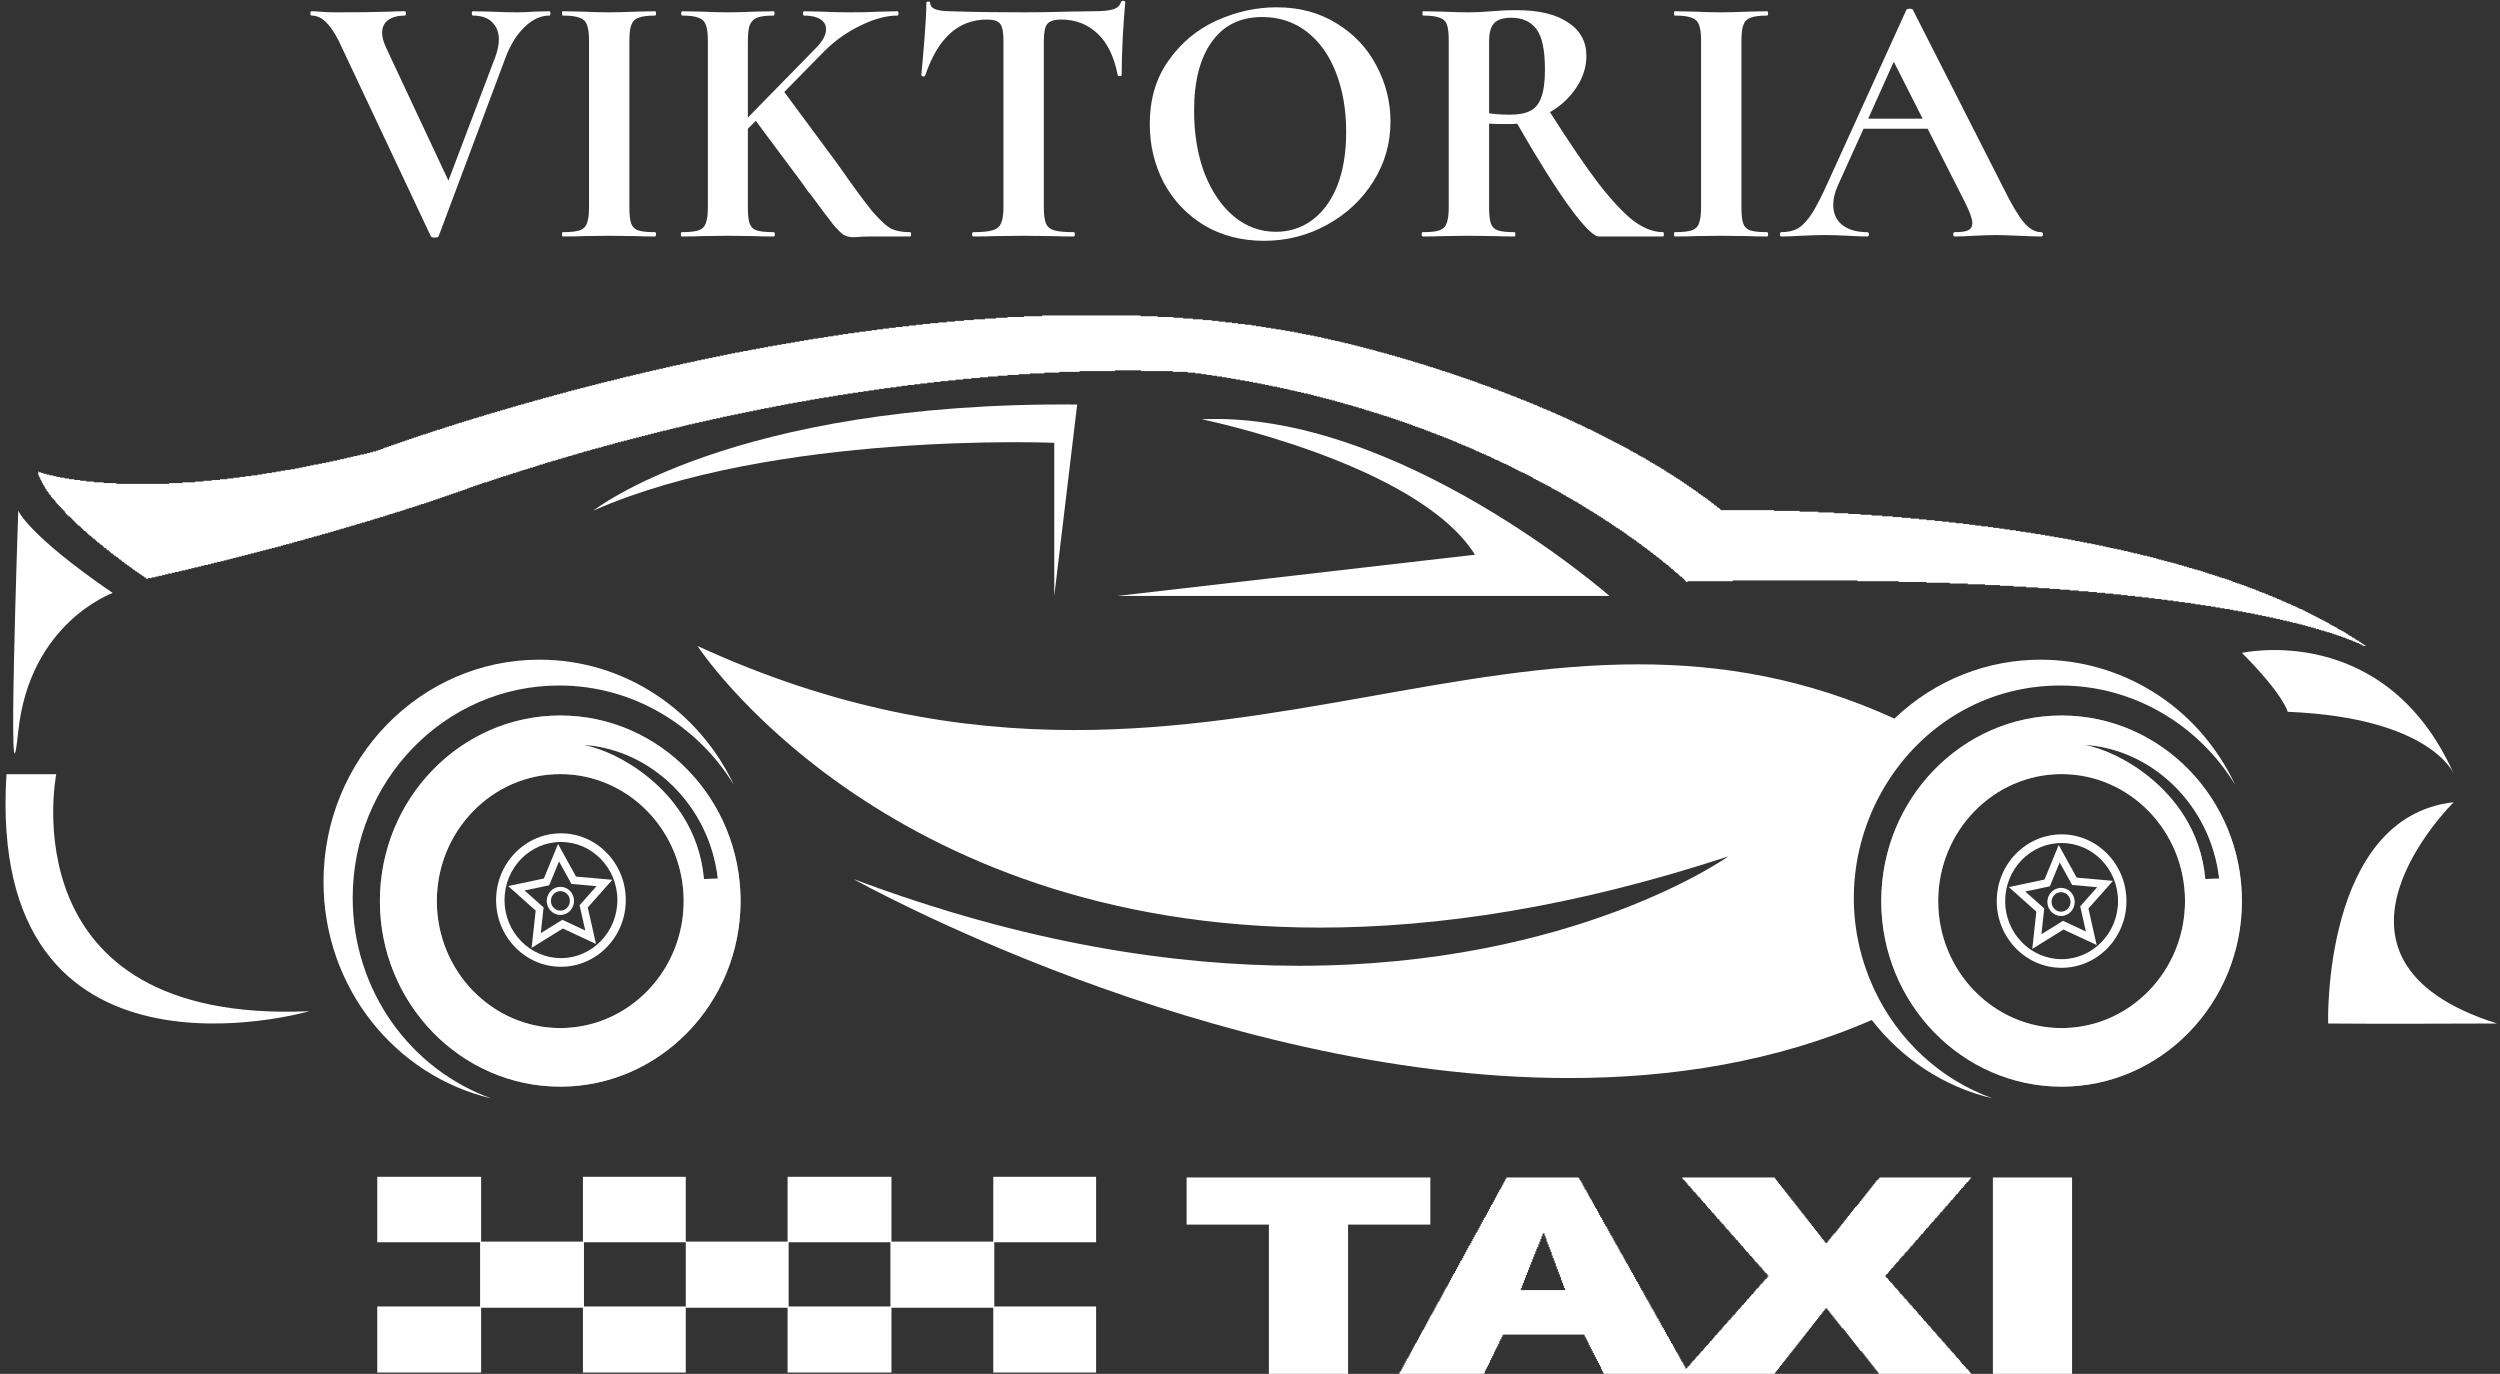 <?xml version="1.0" encoding="UTF-8"?> <svg xmlns="http://www.w3.org/2000/svg" width="444" height="244" viewBox="0 0 444 244" fill="none"><rect x="0" y="0" width="444" height="244" fill="#333333" stroke="none"/> <path d="M366.139 149.718C360.611 149.718 356.116 154.346 356.116 160.033C356.116 165.719 360.611 170.347 366.139 170.347C371.667 170.347 376.163 165.719 376.163 160.033C376.163 154.346 371.667 149.718 366.139 149.718ZM366.139 171.883C359.788 171.883 354.621 166.567 354.621 160.033C354.621 153.498 359.788 148.182 366.139 148.182C372.489 148.182 377.656 153.498 377.656 160.033C377.656 166.567 372.489 171.883 366.139 171.883Z" fill="url(#paint0_linear)"></path> <path d="M366.043 158.452C365.113 158.452 364.36 159.23 364.36 160.183C364.36 161.137 365.113 161.915 366.043 161.915C366.969 161.915 367.724 161.137 367.724 160.183C367.724 159.23 366.969 158.452 366.043 158.452ZM366.043 162.68C364.704 162.68 363.615 161.561 363.615 160.183C363.615 158.806 364.704 157.687 366.043 157.687C367.381 157.687 368.469 158.806 368.469 160.183C368.469 161.561 367.381 162.68 366.043 162.68Z" fill="url(#paint1_linear)"></path> <path d="M359.681 158.331L363.056 161.343L362.559 165.913L366.388 163.538L370.455 165.438L369.444 160.961L372.457 157.566L368.007 157.169L365.799 153.171L364.056 157.407L359.681 158.331ZM360.932 168.523L361.653 161.907L356.765 157.545L363.104 156.208L365.624 150.076L368.82 155.865L375.265 156.438L370.903 161.352L372.367 167.837L366.473 165.088L360.932 168.523Z" fill="url(#paint2_radial)"></path> <path d="M87.265 195.076C70.197 191.078 57.456 175.383 57.456 156.615C57.456 134.822 74.631 117.157 95.816 117.157C111.002 117.157 124.121 126.232 130.339 139.396C123.849 128.795 112.38 121.746 99.3 121.746C79.053 121.746 62.639 138.629 62.639 159.456C62.639 175.944 72.932 189.953 87.265 195.076Z" fill="url(#paint3_linear)"></path> <path d="M20.018 105.316C20.018 105.316 5.278 110.545 3.244 129.895C1.212 149.246 3.244 90.672 3.244 90.672C3.244 90.672 4.77 94.857 20.018 105.316Z" fill="white"></path> <path d="M9.989 137.492C9.989 137.492 1.151 181.926 54.914 179.594C54.914 179.594 -2.52 196.256 1.151 137.492H9.989Z" fill="url(#paint4_linear)"></path> <path d="M419.733 114.746V114.609H419.467V114.472H419.2V114.335H418.933V114.198H418.533V114.06H418.267V113.923H417.867V113.786H417.6V113.649H417.2V113.512H416.8V113.374H416.533V113.237H416.133V113.1H415.733V112.963H415.333V112.826H414.933V112.688H414.533V112.551H414.133V112.414H413.733V112.277H413.2V112.14H412.8V112.002H412.267V111.865H411.867V111.728H411.333V111.591H410.933V111.454H410.4V111.316H409.867V111.179H409.467V111.042H408.933V110.905H408.4V110.768H407.867V110.63H407.2V110.493H406.667V110.356H406.133V110.219H405.467V110.082H404.933V109.945H404.267V109.807H403.733V109.67H403.067V109.533H402.4V109.396H401.733V109.259H401.067V109.121H400.4V108.984H399.733V108.847H398.933V108.71H398.267V108.573H397.467V108.435H396.667V108.298H396V108.161H395.067V108.024H394.267V107.887H393.467V107.749H392.667V107.612H391.733V107.475H390.8V107.338H389.867V107.201H389.067V107.063H388V106.926H386.933V106.789H386V106.652H384.933V106.515H383.867V106.377H382.667V106.24H381.6V106.103H380.4V105.966H379.2V105.829H377.867V105.692H376.667V105.554H375.333V105.417H373.867V105.28H372.4V105.143H370.933V105.006H369.2V104.868H367.6V104.731H365.867V104.594H364V104.457H362V104.32H359.867V104.182H357.6V104.045H355.2V103.908H352.533V103.771H349.467V103.634H346.267V103.496H342.133V103.359H337.2V103.222H329.867V103.085H307.733V103.222H299.733V103.359H299.467V103.222H299.333V103.085H299.2V102.948H299.067V102.81H298.933V102.673H298.8V102.536H298.667V102.399H298.4V102.262H298.267V102.124H298.133V101.987H298V101.85H297.867V101.713H297.6V101.576H297.467V101.439H297.333V101.301H297.2V101.164H297.067V101.027H296.8V100.89H296.667V100.753H296.533V100.615H296.4V100.478H296.267V100.341H296V100.204H295.867V100.067H295.733V99.929H295.467V99.792H295.333V99.655H295.2V99.518H295.067V99.381H294.8V99.243H294.667V99.106H294.533V98.969H294.267V98.832H294.133V98.695H294V98.557H293.733V98.42H293.6V98.283H293.467V98.146H293.2V98.009H293.067V97.871H292.933V97.734H292.667V97.597H292.533V97.46H292.4V97.323H292.133V97.186H292V97.048H291.733V96.911H291.6V96.774H291.467V96.637H291.2V96.5H291.067V96.362H290.8V96.225H290.667V96.088H290.533V95.951H290.267V95.814H290.133V95.676H289.867V95.539H289.733V95.402H289.467V95.265H289.333V95.128H289.067V94.99H288.933V94.853H288.8V94.716H288.533V94.579H288.4V94.442H288.133V94.304H288V94.167H287.733V94.03H287.6V93.893H287.333V93.756H287.067V93.618H286.933V93.481H286.667V93.344H286.533V93.207H286.267V93.07H286.133V92.933H285.867V92.795H285.733V92.658H285.467V92.521H285.2V92.384H285.067V92.247H284.8V92.109H284.667V91.972H284.4V91.835H284.267V91.698H284V91.561H283.733V91.423H283.6V91.286H283.333V91.149H283.067V91.012H282.933V90.875H282.667V90.737H282.4V90.6H282.267V90.463H282V90.326H281.733V90.189H281.6V90.051H281.333V89.914H281.067V89.777H280.933V89.64H280.667V89.503H280.4V89.365H280.267V89.228H280V89.091H279.733V88.954H279.467V88.817H279.333V88.679H279.067V88.542H278.8V88.405H278.533V88.268H278.267V88.131H278.133V87.994H277.867V87.856H277.6V87.719H277.333V87.582H277.2V87.445H276.933V87.308H276.667V87.17H276.4V87.033H276.133V86.896H275.867V86.759H275.6V86.622H275.467V86.484H275.2V86.347H274.933V86.21H274.667V86.073H274.4V85.936H274.133V85.798H273.867V85.661H273.6V85.524H273.333V85.387H273.067V85.25H272.8V85.112H272.533V84.975H272.267V84.838H272.133V84.701H271.867V84.564H271.6V84.426H271.333V84.289H271.067V84.152H270.8V84.015H270.533V83.878H270.133V83.741H269.867V83.603H269.6V83.466H269.333V83.329H269.067V83.192H268.8V83.055H268.533V82.917H268.267V82.78H268V82.643H267.733V82.506H267.467V82.368H267.067V82.231H266.8V82.094H266.533V81.957H266.267V81.82H266V81.683H265.6V81.545H265.333V81.408H265.067V81.271H264.8V81.134H264.533V80.997H264.133V80.859H263.867V80.722H263.6V80.585H263.2V80.448H262.933V80.311H262.667V80.173H262.267V80.036H262V79.899H261.733V79.762H261.467V79.625H261.067V79.487H260.8V79.35H260.4V79.213H260.133V79.076H259.733V78.939H259.467V78.802H259.067V78.664H258.8V78.527H258.533V78.39H258.133V78.253H257.867V78.115H257.467V77.978H257.2V77.841H256.8V77.704H256.4V77.567H256.133V77.43H255.733V77.292H255.333V77.155H255.067V77.018H254.667V76.881H254.267V76.744H254V76.606H253.6V76.469H253.2V76.332H252.933V76.195H252.533V76.058H252.133V75.92H251.733V75.783H251.333V75.646H250.933V75.509H250.667V75.372H250.267V75.234H249.867V75.097H249.467V74.96H249.067V74.823H248.667V74.686H248.267V74.549H247.867V74.411H247.467V74.274H247.067V74.137H246.667V74H246.267V73.862H245.733V73.725H245.333V73.588H244.933V73.451H244.533V73.314H244V73.177H243.6V73.039H243.2V72.902H242.667V72.765H242.267V72.628H241.867V72.49H241.333V72.353H240.933V72.216H240.4V72.079H240V71.942H239.467V71.805H238.933V71.667H238.533V71.53H238V71.393H237.467V71.256H237.067V71.119H236.533V70.981H236V70.844H235.467V70.707H234.933V70.57H234.4V70.433H233.867V70.295H233.333V70.158H232.8V70.021H232.267V69.884H231.6V69.747H231.067V69.609H230.4V69.472H229.867V69.335H229.2V69.198H228.667V69.061H228V68.924H227.333V68.786H226.8V68.649H226V68.512H225.333V68.375H224.667V68.237H224V68.1H223.333V67.963H222.533V67.826H221.867V67.689H221.067V67.552H220.267V67.414H219.467V67.277H218.667V67.14H217.867V67.003H217.067V66.866H216.133V66.728H215.2V66.591H214.267V66.454H213.333V66.317H212.267V66.18H210.933V66.042H208.267V65.905H202.667V65.768H198V65.905H191.733V66.042H188.133V66.18H185.467V66.317H182.933V66.454H180.933V66.591H178.933V66.728H177.2V66.866H175.467V67.003H174V67.14H172.533V67.277H171.067V67.414H169.733V67.552H168.4V67.689H167.067V67.826H165.867V67.963H164.667V68.1H163.467V68.237H162.4V68.375H161.2V68.512H160.133V68.649H159.2V68.786H158.133V68.924H157.067V69.061H156.133V69.198H155.2V69.335H154.267V69.472H153.333V69.609H152.4V69.747H151.467V69.884H150.533V70.021H149.733V70.158H148.8V70.295H148V70.433H147.2V70.57H146.267V70.707H145.467V70.844H144.667V70.981H143.867V71.119H143.2V71.256H142.4V71.393H141.6V71.53H140.8V71.667H140V71.805H139.333V71.942H138.667V72.079H137.867V72.216H137.2V72.353H136.533V72.49H135.733V72.628H135.067V72.765H134.4V72.902H133.733V73.039H133.067V73.177H132.4V73.314H131.733V73.451H131.067V73.588H130.4V73.725H129.733V73.862H129.067V74H128.4V74.137H127.867V74.274H127.2V74.411H126.533V74.549H126V74.686H125.333V74.823H124.8V74.96H124.133V75.097H123.467V75.234H122.933V75.372H122.267V75.509H121.733V75.646H121.2V75.783H120.667V75.92H120V76.058H119.467V76.195H118.933V76.332H118.4V76.469H117.733V76.606H117.2V76.744H116.667V76.881H116.133V77.018H115.6V77.155H115.067V77.292H114.533V77.43H114V77.567H113.467V77.704H112.933V77.841H112.4V77.978H111.867V78.115H111.333V78.253H110.8V78.39H110.267V78.527H109.733V78.664H109.2V78.802H108.8V78.939H108.267V79.076H107.733V79.213H107.2V79.35H106.8V79.487H106.267V79.625H105.733V79.762H105.2V79.899H104.8V80.036H104.267V80.173H103.733V80.311H103.333V80.448H102.8V80.585H102.4V80.722H101.867V80.859H101.467V80.997H100.933V81.134H100.533V81.271H100V81.408H99.6V81.545H99.067V81.683H98.667V81.82H98.133V81.957H97.733V82.094H97.2V82.231H96.8V82.368H96.4V82.506H95.867V82.643H95.467V82.78H95.067V82.917H94.667V83.055H94.133V83.192H93.733V83.329H93.333V83.466H92.8V83.603H92.4V83.741H92V83.878H91.6V84.015H91.067V84.152H90.667V84.289H90.267V84.426H89.867V84.564H89.333V84.701H88.933V84.838H88.533V84.975H88.133V85.112H87.733V85.25H87.333V85.387H86.933V85.524H86.533V85.661H86V85.798H85.6V85.936H85.2V86.073H84.8V86.21H84.4V86.347H84V86.484H83.6V86.622H83.2V86.759H82.933V86.896H82.533V87.033H82.133V87.17H81.733V87.308H81.333V87.445H80.933V87.582H80.533V87.719H80.133V87.856H79.733V87.994H79.333V88.131H78.933V88.268H78.533V88.405H78.133V88.542H77.733V88.679H77.333V88.817H76.933V88.954H76.533V89.091H76.133V89.228H75.733V89.365H75.333V89.503H74.8V89.64H74.4V89.777H74V89.914H73.6V90.051H73.2V90.189H72.667V90.326H72.267V90.463H71.867V90.6H71.467V90.737H71.067V90.875H70.533V91.012H70.133V91.149H69.733V91.286H69.2V91.423H68.8V91.561H68.4V91.698H68V91.835H67.467V91.972H67.067V92.109H66.533V92.247H66.133V92.384H65.733V92.521H65.2V92.658H64.8V92.795H64.267V92.933H63.867V93.07H63.333V93.207H62.933V93.344H62.4V93.481H62V93.618H61.467V93.756H61.067V93.893H60.533V94.03H60.133V94.167H59.6V94.304H59.2V94.442H58.667V94.579H58.267V94.716H57.733V94.853H57.2V94.99H56.8V95.128H56.267V95.265H55.733V95.402H55.333V95.539H54.8V95.676H54.267V95.814H53.867V95.951H53.333V96.088H52.8V96.225H52.267V96.362H51.867V96.5H51.333V96.637H50.8V96.774H50.267V96.911H49.867V97.048H49.333V97.186H48.8V97.323H48.267V97.46H47.733V97.597H47.2V97.734H46.667V97.871H46.133V98.009H45.6V98.146H45.067V98.283H44.533V98.42H44V98.557H43.467V98.695H42.933V98.832H42.4V98.969H41.867V99.106H41.333V99.243H40.8V99.381H40.267V99.518H39.733V99.655H39.2V99.792H38.533V99.929H38V100.067H37.467V100.204H36.933V100.341H36.267V100.478H35.733V100.615H35.2V100.753H34.533V100.89H34V101.027H33.467V101.164H32.933V101.301H32.267V101.439H31.733V101.576H31.067V101.713H30.533V101.85H29.867V101.987H29.333V102.124H28.8V102.262H28.133V102.399H27.6V102.536H26.933V102.673H26.267V102.81H26V102.673H25.867V102.536H25.6V102.399H25.467V102.262H25.2V102.124H25.067V101.987H24.8V101.85H24.667V101.713H24.4V101.576H24.267V101.439H24V101.301H23.867V101.164H23.6V101.027H23.467V100.89H23.333V100.753H23.067V100.615H22.933V100.478H22.667V100.341H22.533V100.204H22.267V100.067H22.133V99.929H22V99.792H21.733V99.655H21.6V99.518H21.467V99.381H21.2V99.243H21.067V99.106H20.933V98.969H20.667V98.832H20.533V98.695H20.267V98.557H20.133V98.42H20V98.283H19.733V98.146H19.6V98.009H19.467V97.871H19.333V97.734H19.067V97.597H18.933V97.46H18.8V97.323H18.533V97.186H18.4V97.048H18.267V96.911H18.133V96.774H17.867V96.637H17.733V96.5H17.6V96.362H17.333V96.225H17.2V96.088H17.067V95.951H16.933V95.814H16.8V95.676H16.533V95.539H16.4V95.402H16.267V95.265H16.133V95.128H15.867V94.99H15.733V94.853H15.6V94.716H15.467V94.579H15.333V94.442H15.2V94.304H14.933V94.167H14.8V94.03H14.667V93.893H14.533V93.756H14.4V93.618H14.267V93.481H14.133V93.344H13.867V93.207H13.733V93.07H13.6V92.933H13.467V92.795H13.333V92.658H13.2V92.521H13.067V92.384H12.933V92.247H12.8V92.109H12.667V91.972H12.533V91.835H12.4V91.698H12.133V91.561H12V91.423H11.867V91.286H11.733V91.149H11.6V90.875H11.467V90.737H11.333V90.6H11.2V90.463H11.067V90.326H10.933V90.189H10.8V90.051H10.667V89.914H10.533V89.777H10.4V89.64H10.267V89.503H10.133V89.365H10V89.228H9.867V88.954H9.733V88.817H9.6V88.679H9.467V88.542H9.333V88.405H9.2V88.268H9.067V87.994H8.933V87.856H8.8V87.719H8.667V87.445H8.533V87.308H8.4V87.17H8.267V86.896H8.133V86.759H8V86.484H7.867V86.21H7.733V86.073H7.6V85.798H7.467V85.524H7.333V85.25H7.2V84.975H7.067V84.701H6.933V84.426H6.8V83.741H6.933V83.878H7.333V84.015H7.733V84.152H8.267V84.289H8.8V84.426H9.467V84.564H10V84.701H10.667V84.838H11.467V84.975H12.267V85.112H13.2V85.25H14.267V85.387H15.333V85.524H16.667V85.661H18.4V85.798H20.667V85.936H30V85.798H32.4V85.661H34.667V85.524H36.133V85.387H37.6V85.25H39.067V85.112H40.4V84.975H41.467V84.838H42.533V84.701H43.6V84.564H44.667V84.426H45.733V84.289H46.533V84.152H47.333V84.015H48.267V83.878H49.067V83.741H49.867V83.603H50.667V83.466H51.6V83.329H52.4V83.192H53.067V83.055H53.733V82.917H54.4V82.78H55.067V82.643H55.733V82.506H56.533V82.368H57.2V82.231H57.867V82.094H58.533V81.957H59.2V81.82H59.867V81.683H60.4V81.545H61.067V81.408H61.6V81.271H62.267V81.134H62.8V80.997H63.467V80.859H64V80.722H64.667V80.585H65.2V80.448H65.733V80.311H66.267V80.173H66.8V80.036H67.2V79.899H67.6V79.762H68V79.625H68.267V79.487H68.667V79.35H69.067V79.213H69.467V79.076H69.867V78.939H70.267V78.802H70.667V78.664H71.067V78.527H71.467V78.39H71.867V78.253H72.267V78.115H72.667V77.978H73.067V77.841H73.467V77.704H73.867V77.567H74.267V77.43H74.667V77.292H75.067V77.155H75.6V77.018H76V76.881H76.4V76.744H76.8V76.606H77.2V76.469H77.6V76.332H78.133V76.195H78.533V76.058H78.933V75.92H79.333V75.783H79.733V75.646H80.267V75.509H80.667V75.372H81.067V75.234H81.467V75.097H82V74.96H82.4V74.823H82.8V74.686H83.333V74.549H83.733V74.411H84.133V74.274H84.667V74.137H85.067V74H85.6V73.862H86V73.725H86.4V73.588H86.933V73.451H87.333V73.314H87.867V73.177H88.267V73.039H88.8V72.902H89.2V72.765H89.733V72.628H90.133V72.49H90.667V72.353H91.067V72.216H91.6V72.079H92V71.942H92.533V71.805H93.067V71.667H93.467V71.53H94V71.393H94.533V71.256H94.933V71.119H95.467V70.981H96V70.844H96.4V70.707H96.933V70.57H97.467V70.433H98V70.295H98.4V70.158H98.933V70.021H99.467V69.884H100V69.747H100.533V69.609H100.933V69.472H101.467V69.335H102V69.198H102.533V69.061H103.067V68.924H103.6V68.786H104.133V68.649H104.667V68.512H105.2V68.375H105.733V68.237H106.267V68.1H106.8V67.963H107.333V67.826H107.867V67.689H108.533V67.552H109.067V67.414H109.6V67.277H110.133V67.14H110.667V67.003H111.2V66.866H111.867V66.728H112.4V66.591H112.933V66.454H113.6V66.317H114.133V66.18H114.667V66.042H115.333V65.905H115.867V65.768H116.533V65.631H117.067V65.494H117.733V65.356H118.267V65.219H118.933V65.082H119.467V64.945H120.133V64.808H120.8V64.671H121.333V64.533H122V64.396H122.667V64.259H123.333V64.122H123.867V63.984H124.533V63.847H125.2V63.71H125.867V63.573H126.533V63.436H127.2V63.299H127.867V63.161H128.533V63.024H129.2V62.887H129.867V62.75H130.533V62.613H131.333V62.475H132V62.338H132.8V62.201H133.467V62.064H134.267V61.927H134.933V61.789H135.733V61.652H136.4V61.515H137.2V61.378H138V61.241H138.8V61.103H139.6V60.966H140.4V60.829H141.2V60.692H142V60.555H142.8V60.417H143.6V60.28H144.4V60.143H145.333V60.006H146.267V59.869H147.067V59.731H148V59.594H148.933V59.457H149.733V59.32H150.667V59.183H151.733V59.046H152.667V58.908H153.733V58.771H154.8V58.634H155.733V58.497H156.8V58.36H157.867V58.222H159.067V58.085H160.267V57.948H161.467V57.811H162.667V57.674H163.867V57.536H165.2V57.399H166.667V57.262H168.133V57.125H169.6V56.988H171.2V56.85H172.933V56.713H174.933V56.576H176.933V56.439H178.933V56.302H181.867V56.164H185.067V56.027H202.533V56.164H205.6V56.302H208.4V56.439H210.133V56.576H211.867V56.713H213.6V56.85H215.2V56.988H216.4V57.125H217.6V57.262H218.8V57.399H219.867V57.536H221.067V57.674H222.267V57.811H223.067V57.948H224V58.085H224.8V58.222H225.733V58.36H226.533V58.497H227.467V58.634H228.267V58.771H229.067V58.908H229.867V59.046H230.533V59.183H231.2V59.32H231.867V59.457H232.667V59.594H233.333V59.731H234V59.869H234.667V60.006H235.2V60.143H235.867V60.28H236.4V60.417H237.067V60.555H237.733V60.692H238.267V60.829H238.8V60.966H239.467V61.103H240V61.241H240.533V61.378H241.067V61.515H241.6V61.652H242.133V61.789H242.667V61.927H243.2V62.064H243.733V62.201H244.267V62.338H244.667V62.475H245.2V62.613H245.733V62.75H246.267V62.887H246.667V63.024H247.2V63.161H247.733V63.299H248.133V63.436H248.667V63.573H249.067V63.71H249.6V63.847H250V63.984H250.533V64.122H250.933V64.259H251.333V64.396H251.867V64.533H252.267V64.671H252.8V64.808H253.2V64.945H253.6V65.082H254V65.219H254.533V65.356H254.933V65.494H255.333V65.631H255.733V65.768H256.133V65.905H256.667V66.042H257.067V66.18H257.467V66.317H257.867V66.454H258.267V66.591H258.667V66.728H259.067V66.866H259.467V67.003H259.867V67.14H260.267V67.277H260.667V67.414H261.067V67.552H261.467V67.689H261.867V67.826H262.267V67.963H262.533V68.1H262.933V68.237H263.333V68.375H263.733V68.512H264.133V68.649H264.533V68.786H264.8V68.924H265.2V69.061H265.6V69.198H266V69.335H266.267V69.472H266.667V69.609H267.067V69.747H267.333V69.884H267.733V70.021H268.133V70.158H268.4V70.295H268.8V70.433H269.2V70.57H269.467V70.707H269.867V70.844H270.133V70.981H270.533V71.119H270.933V71.256H271.2V71.393H271.6V71.53H271.867V71.667H272.267V71.805H272.533V71.942H272.933V72.079H273.2V72.216H273.467V72.353H273.867V72.49H274.133V72.628H274.533V72.765H274.8V72.902H275.2V73.039H275.467V73.177H275.733V73.314H276.133V73.451H276.4V73.588H276.667V73.725H277.067V73.862H277.333V74H277.6V74.137H278V74.274H278.267V74.411H278.533V74.549H278.8V74.686H279.2V74.823H279.467V74.96H279.733V75.097H280V75.234H280.267V75.372H280.667V75.509H280.933V75.646H281.2V75.783H281.467V75.92H281.733V76.058H282V76.195H282.4V76.332H282.667V76.469H282.933V76.606H283.2V76.744H283.467V76.881H283.733V77.018H284V77.155H284.267V77.292H284.533V77.43H284.8V77.567H285.067V77.704H285.333V77.841H285.6V77.978H285.867V78.115H286.133V78.253H286.4V78.39H286.667V78.527H286.933V78.664H287.2V78.802H287.467V78.939H287.733V79.076H288V79.213H288.267V79.35H288.533V79.487H288.8V79.625H289.067V79.762H289.333V79.899H289.467V80.036H289.733V80.173H290V80.311H290.267V80.448H290.533V80.585H290.8V80.722H290.933V80.859H291.2V80.997H291.467V81.134H291.733V81.271H292V81.408H292.267V81.545H292.4V81.683H292.667V81.82H292.933V81.957H293.067V82.094H293.333V82.231H293.6V82.368H293.867V82.506H294V82.643H294.267V82.78H294.533V82.917H294.8V83.055H294.933V83.192H295.2V83.329H295.467V83.466H295.6V83.603H295.867V83.741H296V83.878H296.267V84.015H296.533V84.152H296.667V84.289H296.933V84.426H297.2V84.564H297.333V84.701H297.6V84.838H297.733V84.975H298V85.112H298.267V85.25H298.4V85.387H298.667V85.524H298.8V85.661H299.067V85.798H299.2V85.936H299.467V86.073H299.6V86.21H299.867V86.347H300V86.484H300.267V86.622H300.4V86.759H300.667V86.896H300.8V87.033H301.067V87.17H301.2V87.308H301.467V87.445H301.6V87.582H301.733V87.719H302V87.856H302.133V87.994H302.4V88.131H302.533V88.268H302.8V88.405H302.933V88.542H303.2V88.679H303.333V88.817H303.467V88.954H303.733V89.091H303.867V89.228H304V89.365H304.267V89.503H304.4V89.64H304.533V89.777H304.8V89.914H304.933V90.051H305.067V90.189H305.333V90.326H305.467V90.463H305.6V90.6H315.067V90.737H319.6V90.875H322.933V91.012H325.733V91.149H328.267V91.286H330.4V91.423H332.4V91.561H334.267V91.698H336.133V91.835H337.733V91.972H339.333V92.109H340.8V92.247H342.133V92.384H343.6V92.521H344.933V92.658H346.133V92.795H347.333V92.933H348.667V93.07H349.733V93.207H350.8V93.344H351.867V93.481H353.067V93.618H354V93.756H355.067V93.893H356V94.03H356.933V94.167H358V94.304H358.8V94.442H359.733V94.579H360.667V94.716H361.467V94.853H362.4V94.99H363.2V95.128H364V95.265H364.8V95.402H365.6V95.539H366.4V95.676H367.2V95.814H367.867V95.951H368.533V96.088H369.333V96.225H370V96.362H370.667V96.5H371.467V96.637H372.133V96.774H372.8V96.911H373.467V97.048H374V97.186H374.667V97.323H375.333V97.46H376V97.597H376.667V97.734H377.2V97.871H377.867V98.009H378.4V98.146H378.933V98.283H379.6V98.42H380.133V98.557H380.667V98.695H381.333V98.832H381.867V98.969H382.4V99.106H382.933V99.243H383.333V99.381H383.867V99.518H384.4V99.655H384.933V99.792H385.467V99.929H386V100.067H386.533V100.204H386.933V100.341H387.467V100.478H387.867V100.615H388.4V100.753H388.8V100.89H389.333V101.027H389.733V101.164H390.267V101.301H390.8V101.439H391.2V101.576H391.6V101.713H392V101.85H392.4V101.987H392.933V102.124H393.333V102.262H393.733V102.399H394.133V102.536H394.533V102.673H395.067V102.81H395.467V102.948H395.867V103.085H396.267V103.222H396.533V103.359H396.933V103.496H397.333V103.634H397.733V103.771H398.133V103.908H398.533V104.045H398.933V104.182H399.2V104.32H399.6V104.457H400V104.594H400.4V104.731H400.667V104.868H401.067V105.006H401.333V105.143H401.733V105.28H402.133V105.417H402.4V105.554H402.8V105.692H403.067V105.829H403.467V105.966H403.733V106.103H404.133V106.24H404.4V106.377H404.8V106.515H405.067V106.652H405.333V106.789H405.733V106.926H406V107.063H406.267V107.201H406.667V107.338H406.933V107.475H407.2V107.612H407.6V107.749H407.867V107.887H408.133V108.024H408.4V108.161H408.8V108.298H409.067V108.435H409.333V108.573H409.6V108.71H409.867V108.847H410.133V108.984H410.4V109.121H410.667V109.259H410.933V109.396H411.2V109.533H411.467V109.67H411.733V109.807H412V109.945H412.267V110.082H412.533V110.219H412.8V110.356H413.067V110.493H413.333V110.63H413.6V110.768H413.733V110.905H414V111.042H414.267V111.179H414.533V111.316H414.8V111.454H415.067V111.591H415.2V111.728H415.467V111.865H415.733V112.002H416V112.14H416.267V112.277H416.533V112.414H416.667V112.551H416.933V112.688H417.067V112.826H417.333V112.963H417.6V113.1H417.733V113.237H418V113.374H418.267V113.512H418.4V113.649H418.667V113.786H418.933V113.923H419.067V114.06H419.333V114.198H419.467V114.335H419.733V114.472H419.867V114.609H420.133V114.746" fill="url(#paint5_linear)"></path> <path d="M435.78 137.397C435.78 137.397 431.716 127.46 406.301 126.415C406.301 126.415 405.559 123.37 398.167 115.954C398.167 115.954 423.583 110.201 435.78 137.397Z" fill="url(#paint6_linear)"></path> <path d="M198.42 105.838H285.841C285.841 105.838 248.231 72.89 213.415 74.459C213.415 74.459 251.788 82.304 261.955 98.516L198.42 105.838Z" fill="url(#paint7_linear)"></path> <path d="M187.237 105.838V78.644C187.237 78.644 137.428 76.553 105.407 90.672C105.407 90.672 129.804 71.32 191.304 71.844L187.237 105.838Z" fill="url(#paint8_linear)"></path> <path d="M435.78 142.472C435.78 142.472 407.377 170.36 443.463 181.775C443.463 181.775 420.084 181.867 413.476 181.775C413.476 181.775 412.4 145.087 435.78 142.472Z" fill="url(#paint9_linear)"></path> <path d="M353.904 195.076C345.275 193.054 337.755 188.039 332.427 181.152C315.368 188.574 296.968 191.459 278.648 191.459C214.556 191.459 151.573 156.116 151.573 156.116C182.056 167.575 208.587 171.525 230.695 171.523C279.721 171.52 306.949 152.095 306.949 152.095C279.349 161.166 255.253 164.742 234.397 164.742C156.44 164.742 123.876 114.728 123.876 114.728C148.484 126.029 170.448 129.657 190.813 129.657C209.076 129.657 226.053 126.738 242.492 123.822C258.932 120.904 274.832 117.987 290.948 117.987C305.74 117.987 320.715 120.445 336.447 127.618C343.909 120.533 353.196 117.161 362.391 117.161C376.384 117.161 390.164 124.971 396.977 139.396C390.489 128.795 379.017 121.746 365.94 121.746C338.897 121.746 321.296 150.794 332.837 175.666C337.031 184.705 344.616 191.757 353.904 195.076Z" fill="url(#paint10_linear)"></path> <path d="M366.139 192.989C348.479 192.989 334.111 178.205 334.111 160.033C334.111 141.86 348.479 127.075 366.139 127.075C383.801 127.075 398.167 141.86 398.167 160.033C398.167 178.205 383.801 192.989 366.139 192.989ZM366.139 137.477C354.051 137.477 344.219 147.595 344.219 160.033C344.219 172.469 354.051 182.587 366.139 182.587C378.225 182.587 388.061 172.469 388.061 160.033C388.061 147.595 378.225 137.477 366.139 137.477ZM370.244 132.281C373.648 132.978 377.992 134.921 381.968 138.213C385.969 141.529 390.885 147.324 391.66 156.116L394.124 156.033C392.641 143.037 382.315 133.067 370.244 132.281Z" fill="url(#paint11_radial)"></path> <path d="M381.968 138.215C377.992 134.921 373.648 132.978 370.244 132.281C382.315 133.067 392.641 143.037 394.124 156.033L391.66 156.116C390.887 147.324 385.969 141.529 381.968 138.215ZM366.139 182.587C354.051 182.587 344.219 172.469 344.219 160.033C344.219 147.595 354.051 137.477 366.139 137.477C378.225 137.477 388.061 147.595 388.061 160.033C388.061 172.469 378.225 182.587 366.139 182.587ZM366.139 127.075C348.479 127.075 334.111 141.86 334.111 160.033C334.111 178.205 348.479 192.989 366.139 192.989C383.801 192.989 398.167 178.205 398.167 160.033C398.167 141.86 383.801 127.075 366.139 127.075Z" fill="url(#paint12_radial)"></path> <path d="M99.499 192.989C81.839 192.989 67.471 178.205 67.471 160.033C67.471 141.86 81.839 127.075 99.499 127.075C117.164 127.075 131.529 141.86 131.529 160.033C131.529 178.205 117.164 192.989 99.499 192.989ZM99.499 137.477C87.412 137.477 77.579 147.595 77.579 160.033C77.579 172.469 87.412 182.587 99.499 182.587C111.588 182.587 121.423 172.469 121.423 160.033C121.423 147.595 111.588 137.477 99.499 137.477ZM103.605 132.281C107.008 132.978 111.352 134.921 115.329 138.213C119.332 141.529 124.248 147.324 125.02 156.116L127.487 156.033C126.003 143.037 115.675 133.067 103.605 132.281Z" fill="url(#paint13_radial)"></path> <path d="M115.329 138.215C111.352 134.921 107.008 132.978 103.605 132.281C115.675 133.067 126.003 143.037 127.487 156.033L125.02 156.116C124.248 147.324 119.332 141.529 115.329 138.215ZM99.499 182.587C87.412 182.587 77.579 172.469 77.579 160.033C77.579 147.595 87.412 137.477 99.499 137.477C111.588 137.477 121.423 147.595 121.423 160.033C121.423 172.469 111.588 182.587 99.499 182.587ZM99.499 127.075C81.839 127.075 67.471 141.86 67.471 160.033C67.471 178.205 81.839 192.989 99.499 192.989C117.164 192.989 131.529 178.205 131.529 160.033C131.529 141.86 117.164 127.075 99.499 127.075Z" fill="url(#paint14_radial)"></path> <path d="M99.623 149.534C94.097 149.534 89.601 154.162 89.601 159.849C89.601 165.535 94.097 170.163 99.623 170.163C105.151 170.163 109.646 165.535 109.646 159.849C109.646 154.162 105.151 149.534 99.623 149.534ZM99.623 171.698C93.274 171.698 88.107 166.382 88.107 159.849C88.107 153.314 93.274 147.998 99.623 147.998C105.973 147.998 111.14 153.314 111.14 159.849C111.14 166.382 105.973 171.698 99.623 171.698Z" fill="url(#paint15_linear)"></path> <path d="M99.527 158.268C98.598 158.268 97.844 159.045 97.844 160C97.844 160.954 98.598 161.73 99.527 161.73C100.454 161.73 101.209 160.954 101.209 160C101.209 159.045 100.454 158.268 99.527 158.268ZM99.527 162.497C98.188 162.497 97.099 161.377 97.099 160C97.099 158.624 98.188 157.501 99.527 157.501C100.865 157.501 101.954 158.624 101.954 160C101.954 161.377 100.865 162.497 99.527 162.497Z" fill="url(#paint16_linear)"></path> <path d="M93.166 158.148L96.541 161.159L96.044 165.729L99.872 163.355L103.941 165.253L102.93 160.776L105.943 157.382L101.492 156.985L99.283 152.988L97.542 157.223L93.166 158.148ZM94.417 168.337L95.137 161.721L90.251 157.361L96.588 156.022L99.109 149.893L102.304 155.681L108.749 156.253L104.387 161.169L105.851 167.651L99.959 164.903L94.417 168.337Z" fill="url(#paint17_radial)"></path> <path d="M225.354 244V217.488H210.742V209.116H254.029V217.488H239.417V244H225.354ZM248.55 244V243.651H248.732V243.419H248.915V243.07H249.098V242.721H249.28V242.372H249.463V242.023H249.646V241.674H249.828V241.326H250.011V241.093H250.194V240.744H250.376V240.395H250.559V240.047H250.742V239.698H250.924V239.349H251.107V239H251.289V238.651H251.472V238.419H251.655V238.07H251.837V237.721H252.02V237.372H252.203V237.023H252.385V236.674H252.568V236.326H252.751V236.093H252.933V235.744H253.116V235.395H253.299V235.047H253.481V234.698H253.664V234.349H253.846V234H254.029V233.651H254.212V233.419H254.394V233.07H254.577V232.721H254.76V232.372H254.942V232.023H255.125V231.674H255.308V231.326H255.49V231.093H255.673V230.744H255.856V230.395H256.038V230.047H256.221V229.698H256.404V229.349H256.586V229H256.769V228.651H256.951V228.419H257.134V228.07H257.317V227.721H257.499V227.372H257.682V227.023H257.865V226.674H258.047V226.326H258.23V226.093H258.413V225.744H258.595V225.395H258.778V225.047H258.961V224.698H259.143V224.349H259.326V224H259.508V223.767H259.691V223.419H259.874V223.07H260.056V222.721H260.239V222.372H260.422V222.023H260.604V221.674H260.787V221.326H260.97V221.093H261.152V220.744H261.335V220.395H261.518V220.047H261.7V219.698H261.883V219.349H262.066V219H262.248V218.767H262.431V218.419H262.613V218.07H262.796V217.721H262.979V217.372H263.161V217.023H263.344V216.674H263.527V216.326H263.709V216.093H263.892V215.744H264.075V215.395H264.257V215.047H264.44V214.698H264.623V214.349H264.805V214H264.988V213.767H265.171V213.419H265.353V213.07H265.536V212.721H265.718V212.372H265.901V212.023H266.084V211.674H266.266V211.326H266.449V211.093H266.632V210.744H266.814V210.395H266.997V210.047H267.18V209.698H267.362V209.349H267.545V209.116H280.33V209.233H280.513V209.581H280.695V209.814H280.878V210.163H281.061V210.512H281.243V210.86H281.426V211.209H281.609V211.442H281.791V211.791H281.974V212.14H282.157V212.488H282.339V212.837H282.522V213.07H282.704V213.419H282.887V213.767H283.07V214.116H283.252V214.465H283.435V214.698H283.618V215.047H283.8V215.395H283.983V215.744H284.166V216.093H284.348V216.326H284.531V216.674H284.714V217.023H284.896V217.372H285.079V217.721H285.262V217.953H285.444V218.302H285.627V218.651H285.809V219H285.992V219.349H286.175V219.581H286.357V219.93H286.54V220.279H286.723V220.628H286.905V220.977H287.088V221.209H287.271V221.558H287.453V221.907H287.636V222.256H287.819V222.605H288.001V222.837H288.184V223.186H288.367V223.535H288.549V223.884H288.732V224.233H288.914V224.465H289.097V224.814H289.28V225.163H289.462V225.512H289.645V225.86H289.828V226.093H290.01V226.442H290.193V226.791H290.376V227.14H290.558V227.488H290.741V227.721H290.924V228.07H291.106V228.419H291.289V228.767H291.471V229.116H291.654V229.349H291.837V229.698H292.019V230.047H292.202V230.395H292.385V230.744H292.567V230.977H292.75V231.326H292.933V231.674H293.115V232.023H293.298V232.372H293.481V232.605H293.663V232.953H293.846V233.302H294.029V233.651H294.211V234H294.394V234.233H294.576V234.581H294.759V234.93H294.942V235.279H295.124V235.628H295.307V235.86H295.49V236.209H295.672V236.558H295.855V236.907H296.038V237.256H296.22V237.488H296.403V237.837H296.586V238.186H296.768V238.535H296.951V238.767H297.133V239.116H297.316V239.465H297.499V239.814H297.681V240.163H297.864V240.395H298.047V240.744H298.229V241.093H298.412V241.442H298.595V241.791H298.777V242.023H298.96V242.372H299.143V242.721H299.325V243.07H299.508V242.953H299.691V242.721H299.873V242.605H300.056V242.372H300.238V242.14H300.421V241.907H300.604V241.674H300.786V241.558H300.969V241.326H301.152V241.093H301.334V240.86H301.517V240.744H301.7V240.512H301.882V240.279H302.065V240.047H302.248V239.93H302.43V239.698H302.613V239.465H302.796V239.233H302.978V239H303.161V238.884H303.343V238.651H303.526V238.419H303.709V238.186H303.891V238.07H304.074V237.837H304.257V237.605H304.439V237.372H304.622V237.14H304.805V237.023H304.987V236.791H305.17V236.558H305.353V236.326H305.535V236.209H305.718V235.977H305.9V235.744H306.083V235.512H306.266V235.279H306.448V235.163H306.631V234.93H306.814V234.698H306.996V234.465H307.179V234.349H307.362V234.116H307.544V233.884H307.727V233.651H307.91V233.535H308.092V233.302H308.275V233.07H308.458V232.837H308.64V232.605H308.823V232.488H309.005V232.256H309.188V232.023H309.371V231.791H309.553V231.674H309.736V231.442H309.919V231.209H310.101V230.977H310.284V230.744H310.467V230.628H310.649V230.395H310.832V230.163H311.015V229.93H311.197V229.814H311.38V229.581H311.563V229.349H311.745V229.116H311.928V228.884H312.11V228.767H312.293V228.535H312.476V228.302H312.658V228.07H312.841V227.953H313.024V227.721H313.206V227.488H313.389V227.256H313.572V227.14H313.754V226.907H313.937V226.674H314.12V226.558H313.937V226.326H313.754V226.093H313.572V225.977H313.389V225.744H313.206V225.512H313.024V225.279H312.841V225.047H312.658V224.93H312.476V224.698H312.293V224.465H312.11V224.233H311.928V224.116H311.745V223.884H311.563V223.651H311.38V223.419H311.197V223.186H311.015V223.07H310.832V222.837H310.649V222.605H310.467V222.372H310.284V222.256H310.101V222.023H309.919V221.791H309.736V221.558H309.553V221.326H309.371V221.209H309.188V220.977H309.005V220.744H308.823V220.512H308.64V220.279H308.458V220.163H308.275V219.93H308.092V219.698H307.91V219.465H307.727V219.349H307.544V219.116H307.362V218.884H307.179V218.651H306.996V218.419H306.814V218.302H306.631V218.07H306.448V217.837H306.266V217.605H306.083V217.372H305.9V217.256H305.718V217.023H305.535V216.791H305.353V216.558H305.17V216.442H304.987V216.209H304.805V215.977H304.622V215.744H304.439V215.512H304.257V215.395H304.074V215.163H303.891V214.93H303.709V214.698H303.526V214.581H303.343V214.349H303.161V214.116H302.978V213.884H302.796V213.651H302.613V213.535H302.43V213.302H302.248V213.07H302.065V212.837H301.882V212.605H301.7V212.488H301.517V212.256H301.334V212.023H301.152V211.791H300.969V211.674H300.786V211.442H300.604V211.209H300.421V210.977H300.238V210.744H300.056V210.628H299.873V210.395H299.691V210.163H299.508V209.93H299.325V209.698H299.143V209.581H298.96V209.349H298.777V209.116H315.215V209.349H315.398V209.581H315.581V209.814H315.763V210.047H315.946V210.279H316.129V210.512H316.311V210.744H316.494V210.977H316.677V211.209H316.859V211.442H317.042V211.674H317.225V211.907H317.407V212.14H317.59V212.372H317.772V212.605H317.955V212.837H318.138V213.07H318.32V213.302H318.503V213.535H318.686V213.767H318.868V214H319.051V214.233H319.234V214.465H319.416V214.698H319.599V214.93H319.782V215.163H319.964V215.395H320.147V215.628H320.329V215.86H320.512V216.093H320.695V216.326H320.877V216.558H321.06V216.791H321.243V217.023H321.425V217.256H321.608V217.488H321.791V217.721H321.973V217.953H322.156V218.186H322.339V218.419H322.521V218.651H322.704V218.884H322.887V219.116H323.069V219.349H323.252V219.581H323.434V219.814H323.617V220.047H323.8V220.279H323.982V220.512H324.165V220.744H324.53V220.512H324.713V220.279H324.896V220.047H325.078V219.814H325.261V219.581H325.444V219.349H325.626V219.116H325.809V219H325.992V218.767H326.174V218.535H326.357V218.302H326.539V218.07H326.722V217.837H326.905V217.605H327.087V217.372H327.27V217.14H327.453V216.907H327.635V216.674H327.818V216.442H328.001V216.209H328.183V215.977H328.366V215.744H328.549V215.512H328.731V215.279H328.914V215.047H329.096V214.814H329.279V214.581H329.462V214.349H329.644V214.233H329.827V214H330.01V213.767H330.192V213.535H330.375V213.302H330.558V213.07H330.74V212.837H330.923V212.605H331.106V212.372H331.288V212.14H331.471V211.907H331.654V211.674H331.836V211.442H332.019V211.209H332.201V210.977H332.384V210.744H332.567V210.512H332.749V210.279H332.932V210.047H333.115V209.814H333.297V209.581H333.48V209.465H333.663V209.233H333.845V209.116H350.101V209.233H349.918V209.465H349.735V209.698H349.553V209.93H349.37V210.047H349.188V210.279H349.005V210.512H348.822V210.744H348.64V210.977H348.457V211.093H348.274V211.326H348.092V211.558H347.909V211.791H347.726V212.023H347.544V212.14H347.361V212.372H347.178V212.605H346.996V212.837H346.813V213.07H346.63V213.186H346.448V213.419H346.265V213.651H346.083V213.884H345.9V214.116H345.717V214.233H345.535V214.465H345.352V214.698H345.169V214.93H344.987V215.163H344.804V215.279H344.621V215.512H344.439V215.744H344.256V215.977H344.073V216.209H343.891V216.326H343.708V216.558H343.525V216.791H343.343V217.023H343.16V217.14H342.978V217.372H342.795V217.605H342.612V217.837H342.43V218.07H342.247V218.186H342.064V218.419H341.882V218.651H341.699V218.884H341.516V219.116H341.334V219.233H341.151V219.465H340.968V219.698H340.786V219.93H340.603V220.163H340.421V220.279H340.238V220.512H340.055V220.744H339.873V220.977H339.69V221.209H339.507V221.326H339.325V221.558H339.142V221.791H338.959V222.023H338.777V222.256H338.594V222.372H338.411V222.605H338.229V222.837H338.046V223.07H337.863V223.186H337.681V223.419H337.498V223.651H337.316V223.884H337.133V224.116H336.95V224.233H336.768V224.465H336.585V224.698H336.402V224.93H336.22V225.163H336.037V225.279H335.854V225.512H335.672V225.744H335.489V225.977H335.306V226.209H335.124V226.326H334.941V226.558H334.758V226.674H334.941V226.907H335.124V227.023H335.306V227.256H335.489V227.488H335.672V227.721H335.854V227.837H336.037V228.07H336.22V228.302H336.402V228.535H336.585V228.767H336.768V228.884H336.95V229.116H337.133V229.349H337.316V229.581H337.498V229.814H337.681V229.93H337.863V230.163H338.046V230.395H338.229V230.628H338.411V230.744H338.594V230.977H338.777V231.209H338.959V231.442H339.142V231.674H339.325V231.791H339.507V232.023H339.69V232.256H339.873V232.488H340.055V232.605H340.238V232.837H340.421V233.07H340.603V233.302H340.786V233.535H340.968V233.651H341.151V233.884H341.334V234.116H341.516V234.349H341.699V234.581H341.882V234.698H342.064V234.93H342.247V235.163H342.43V235.395H342.612V235.512H342.795V235.744H342.978V235.977H343.16V236.209H343.343V236.442H343.525V236.558H343.708V236.791H343.891V237.023H344.073V237.256H344.256V237.488H344.439V237.605H344.621V237.837H344.804V238.07H344.987V238.302H345.169V238.419H345.352V238.651H345.535V238.884H345.717V239.116H345.9V239.349H346.083V239.465H346.265V239.698H346.448V239.93H346.63V240.163H346.813V240.279H346.996V240.512H347.178V240.744H347.361V240.977H347.544V241.209H347.726V241.326H347.909V241.558H348.092V241.791H348.274V242.023H348.457V242.256H348.64V242.372H348.822V242.605H349.005V242.837H349.188V243.07H349.37V243.186H349.553V243.419H349.735V243.651H349.918V243.884H350.101V244H333.663V243.767H333.48V243.535H333.297V243.302H333.115V243.07H332.932V242.837H332.749V242.605H332.567V242.372H332.384V242.14H332.201V241.907H332.019V241.674H331.836V241.442H331.654V241.209H331.471V240.977H331.288V240.744H331.106V240.512H330.923V240.279H330.74V240.047H330.558V239.93H330.375V239.698H330.192V239.465H330.01V239.233H329.827V239H329.644V238.767H329.462V238.535H329.279V238.302H329.096V238.07H328.914V237.837H328.731V237.605H328.549V237.372H328.366V237.14H328.183V236.907H328.001V236.674H327.818V236.442H327.635V236.209H327.453V235.977H327.27V235.86H327.087V235.628H326.905V235.395H326.722V235.163H326.539V234.93H326.357V234.698H326.174V234.465H325.992V234.233H325.809V234H325.626V233.767H325.444V233.535H325.261V233.302H325.078V233.07H324.896V232.837H324.713V232.605H324.53V232.372H324.165V232.605H323.982V232.837H323.8V233.07H323.617V233.302H323.434V233.535H323.252V233.767H323.069V234H322.887V234.233H322.704V234.465H322.521V234.698H322.339V234.93H322.156V235.163H321.973V235.395H321.791V235.628H321.608V235.86H321.425V236.093H321.243V236.326H321.06V236.558H320.877V236.791H320.695V237.023H320.512V237.256H320.329V237.488H320.147V237.721H319.964V237.953H319.782V238.186H319.599V238.419H319.416V238.651H319.234V238.884H319.051V239.116H318.868V239.349H318.686V239.581H318.503V239.814H318.32V240.047H318.138V240.279H317.955V240.512H317.772V240.744H317.59V240.977H317.407V241.209H317.225V241.442H317.042V241.674H316.859V241.907H316.677V242.14H316.494V242.372H316.311V242.605H316.129V242.837H315.946V243.07H315.763V243.302H315.581V243.535H315.398V243.767H315.215V244H284.896V243.884H284.714V243.535H284.531V243.186H284.348V242.721H284.166V242.372H283.983V242.023H283.8V241.674H283.618V241.326H283.435V240.977H283.252V240.628H283.07V240.279H282.887V239.93H282.704V239.581H282.522V239.233H282.339V238.884H282.157V238.419H281.974V238.07H281.791V237.721H281.609V237.372H281.426V237.023H266.997V237.14H266.814V237.488H266.632V237.837H266.449V238.186H266.266V238.651H266.084V239H265.901V239.349H265.718V239.698H265.536V240.047H265.353V240.512H265.171V240.86H264.988V241.209H264.805V241.558H264.623V242.023H264.44V242.372H264.257V242.721H264.075V243.07H263.892V243.419H263.709V243.884H263.527V244H248.55ZM353.936 209.116H368V244H353.936V209.116ZM67 243.767V232.023H85.265V220.628H67V209H85.447V220.512H103.529V209H121.794V220.512H139.876V209H158.323V220.512H176.405V209H194.669V220.628H176.587V232.023H194.669V243.767H176.405V232.256H158.323V243.767H139.876V232.256H121.794V243.767H103.529V232.256H85.447V243.767H67ZM103.712 231.907V232.023H121.794V220.628H103.712V231.907ZM140.058 231.907V232.023H158.14V220.628H140.058V231.907ZM270.102 229V229.116H277.956V228.767H277.773V228.302H277.59V227.837H277.408V227.372H277.225V226.791H277.042V226.326H276.86V225.86H276.677V225.395H276.495V224.93H276.312V224.349H276.129V223.884H275.947V223.419H275.764V222.953H275.581V222.372H275.399V221.907H275.216V221.442H275.033V220.977H274.851V220.512H274.668V219.93H274.485V219.465H274.303V219H274.12V219.116H273.938V219.581H273.755V220.047H273.572V220.512H273.39V220.977H273.207V221.442H273.024V221.791H272.842V222.256H272.659V222.721H272.476V223.186H272.294V223.651H272.111V224.116H271.928V224.581H271.746V225.047H271.563V225.512H271.38V225.977H271.198V226.442H271.015V226.907H270.833V227.372H270.65V227.837H270.467V228.302H270.285V228.767H270.102V229Z" fill="url(#paint18_linear)"></path> <path d="M97.56 2C97.688 2 97.752 2.128 97.752 2.384C97.752 2.64 97.688 2.768 97.56 2.768C96.024 2.768 94.552 3.451 93.144 4.816C91.736 6.181 90.605 8.016 89.752 10.32L77.912 41.936C77.869 42.107 77.635 42.192 77.208 42.192C76.781 42.192 76.547 42.107 76.504 41.936L60.184 7.312C59.416 5.776 58.648 4.645 57.88 3.92C57.112 3.152 56.259 2.768 55.32 2.768C55.192 2.768 55.128 2.64 55.128 2.384C55.128 2.128 55.192 2 55.32 2C55.96 2 56.408 2.021 56.664 2.064C57.517 2.149 58.627 2.192 59.992 2.192C63.661 2.192 66.776 2.149 69.336 2.064C70.019 2.021 70.872 2 71.896 2C72.024 2 72.088 2.128 72.088 2.384C72.088 2.64 72.024 2.768 71.896 2.768C70.616 2.768 69.613 3.045 68.888 3.6C68.205 4.112 67.864 4.859 67.864 5.84C67.864 6.565 68.099 7.44 68.568 8.464L79.64 32.08L87.96 10.128C88.387 8.933 88.6 7.909 88.6 7.056C88.6 5.733 88.195 4.688 87.384 3.92C86.616 3.152 85.485 2.768 83.992 2.768C83.864 2.768 83.8 2.64 83.8 2.384C83.8 2.128 83.864 2 83.992 2L87.128 2.064C88.92 2.149 90.52 2.192 91.928 2.192C92.739 2.192 93.741 2.149 94.936 2.064L97.56 2ZM111.778 36.816C111.778 38.139 111.885 39.099 112.098 39.696C112.311 40.293 112.717 40.699 113.314 40.912C113.954 41.125 114.957 41.232 116.322 41.232C116.45 41.232 116.514 41.36 116.514 41.616C116.514 41.872 116.45 42 116.322 42C114.914 42 113.805 41.979 112.994 41.936L108.13 41.872L103.394 41.936C102.541 41.979 101.389 42 99.938 42C99.853 42 99.81 41.872 99.81 41.616C99.81 41.36 99.853 41.232 99.938 41.232C101.303 41.232 102.306 41.125 102.946 40.912C103.586 40.699 104.013 40.293 104.226 39.696C104.482 39.056 104.61 38.096 104.61 36.816V7.184C104.61 5.904 104.482 4.965 104.226 4.368C104.013 3.771 103.586 3.365 102.946 3.152C102.306 2.896 101.303 2.768 99.938 2.768C99.853 2.768 99.81 2.64 99.81 2.384C99.81 2.128 99.853 2 99.938 2L103.394 2.064C105.357 2.149 106.935 2.192 108.13 2.192C109.453 2.192 111.095 2.149 113.058 2.064L116.322 2C116.45 2 116.514 2.128 116.514 2.384C116.514 2.64 116.45 2.768 116.322 2.768C114.999 2.768 114.018 2.896 113.378 3.152C112.738 3.408 112.311 3.856 112.098 4.496C111.885 5.093 111.778 6.032 111.778 7.312V36.816ZM161.621 41.232C161.749 41.232 161.813 41.36 161.813 41.616C161.813 41.872 161.749 42 161.621 42H154.453C153.77 42 153.194 42.021 152.725 42.064C152.256 42.107 151.872 42.128 151.573 42.128C150.89 42.128 150.293 41.979 149.781 41.68C149.312 41.339 148.714 40.741 147.989 39.888C147.306 39.035 146.069 37.392 144.277 34.96C144.064 34.661 143.808 34.341 143.509 34C143.253 33.616 142.954 33.189 142.613 32.72L134.229 21.456L132.821 22.864V36.816C132.821 38.139 132.928 39.099 133.141 39.696C133.354 40.293 133.76 40.699 134.357 40.912C134.997 41.125 136 41.232 137.365 41.232C137.536 41.232 137.621 41.36 137.621 41.616C137.621 41.872 137.536 42 137.365 42C135.957 42 134.848 41.979 134.037 41.936L129.237 41.872L124.501 41.936C123.648 41.979 122.496 42 121.045 42C120.96 42 120.917 41.872 120.917 41.616C120.917 41.36 120.96 41.232 121.045 41.232C122.41 41.232 123.413 41.125 124.053 40.912C124.693 40.699 125.12 40.293 125.333 39.696C125.589 39.056 125.717 38.096 125.717 36.816V7.184C125.717 5.904 125.589 4.965 125.333 4.368C125.12 3.771 124.693 3.365 124.053 3.152C123.456 2.896 122.496 2.768 121.173 2.768C121.045 2.768 120.981 2.64 120.981 2.384C120.981 2.128 121.045 2 121.173 2L124.565 2.064C126.528 2.149 128.085 2.192 129.237 2.192C130.517 2.192 132.138 2.149 134.101 2.064L137.365 2C137.493 2 137.557 2.128 137.557 2.384C137.557 2.64 137.493 2.768 137.365 2.768C136.042 2.768 135.061 2.896 134.421 3.152C133.824 3.408 133.397 3.856 133.141 4.496C132.928 5.093 132.821 6.032 132.821 7.312V20.88L144.853 8.592C146.09 7.355 146.709 6.224 146.709 5.2C146.709 4.432 146.368 3.835 145.685 3.408C145.002 2.981 144.042 2.768 142.805 2.768C142.677 2.768 142.613 2.64 142.613 2.384C142.613 2.128 142.677 2 142.805 2L145.813 2.064C147.69 2.149 149.44 2.192 151.061 2.192C152.81 2.192 154.624 2.149 156.501 2.064L159.381 2C159.509 2 159.573 2.128 159.573 2.384C159.573 2.64 159.509 2.768 159.381 2.768C157.418 2.768 155.264 3.344 152.917 4.496C150.57 5.605 148.437 7.099 146.517 8.976L139.285 16.336L148.757 29.136C151.53 33.104 153.6 35.92 154.965 37.584C156.373 39.205 157.504 40.229 158.357 40.656C159.21 41.04 160.298 41.232 161.621 41.232ZM175.271 3.472C170.193 3.472 166.545 6.779 164.327 13.392C164.284 13.52 164.156 13.584 163.943 13.584C163.729 13.541 163.623 13.456 163.623 13.328C163.793 11.621 163.985 9.424 164.199 6.736C164.412 4.005 164.519 1.957 164.519 0.592C164.519 0.379 164.625 0.272 164.839 0.272C165.095 0.272 165.223 0.379 165.223 0.592C165.223 1.531 166.439 2 168.871 2C172.54 2.128 176.828 2.192 181.735 2.192C184.252 2.192 186.919 2.149 189.735 2.064L194.087 2C195.708 2 196.881 1.893 197.607 1.68C198.375 1.467 198.865 1.04 199.079 0.4C199.121 0.229 199.249 0.144 199.463 0.144C199.719 0.144 199.847 0.229 199.847 0.4C199.719 1.68 199.569 3.728 199.399 6.544C199.271 9.36 199.207 11.621 199.207 13.328C199.207 13.456 199.1 13.52 198.887 13.52C198.673 13.52 198.545 13.456 198.503 13.328C197.863 10.043 196.668 7.589 194.919 5.968C193.169 4.304 191.015 3.472 188.455 3.472C187.217 3.472 186.385 3.749 185.959 4.304C185.575 4.816 185.383 5.819 185.383 7.312V36.816C185.383 38.139 185.511 39.099 185.767 39.696C186.023 40.293 186.513 40.699 187.239 40.912C187.964 41.125 189.116 41.232 190.695 41.232C190.823 41.232 190.887 41.36 190.887 41.616C190.887 41.872 190.823 42 190.695 42C189.159 42 187.943 41.979 187.047 41.936L181.735 41.872L176.551 41.936C175.655 41.979 174.417 42 172.839 42C172.711 42 172.647 41.872 172.647 41.616C172.647 41.36 172.711 41.232 172.839 41.232C174.375 41.232 175.505 41.125 176.231 40.912C176.999 40.699 177.511 40.293 177.767 39.696C178.065 39.056 178.215 38.096 178.215 36.816V7.184C178.215 5.733 178.023 4.752 177.639 4.24C177.255 3.728 176.465 3.472 175.271 3.472ZM224.487 42.768C220.519 42.768 216.977 41.851 213.863 40.016C210.791 38.139 208.401 35.621 206.695 32.464C205.031 29.264 204.199 25.787 204.199 22.032C204.199 17.637 205.308 13.883 207.527 10.768C209.745 7.611 212.583 5.243 216.039 3.664C219.537 2.085 223.1 1.296 226.727 1.296C230.78 1.296 234.343 2.256 237.415 4.176C240.487 6.053 242.833 8.549 244.455 11.664C246.119 14.779 246.951 18.085 246.951 21.584C246.951 25.467 245.927 29.029 243.879 32.272C241.831 35.515 239.079 38.075 235.623 39.952C232.209 41.829 228.497 42.768 224.487 42.768ZM226.599 41.168C228.988 41.168 231.121 40.485 232.999 39.12C234.919 37.712 236.412 35.685 237.479 33.04C238.545 30.352 239.079 27.152 239.079 23.44C239.079 19.515 238.481 16.016 237.287 12.944C236.092 9.829 234.364 7.397 232.103 5.648C229.841 3.899 227.196 3.024 224.167 3.024C220.284 3.024 217.297 4.496 215.207 7.44C213.116 10.341 212.071 14.416 212.071 19.664C212.071 23.803 212.689 27.515 213.927 30.8C215.207 34.043 216.935 36.581 219.111 38.416C221.329 40.251 223.825 41.168 226.599 41.168ZM295.375 41.232C295.46 41.232 295.503 41.36 295.503 41.616C295.503 41.872 295.46 42 295.375 42H283.983C283.044 42 281.295 40.251 278.735 36.752C276.175 33.211 273.081 28.283 269.455 21.968C269.113 22.011 268.623 22.032 267.983 22.032C266.319 22.032 265.145 22.011 264.463 21.968V36.816C264.463 38.139 264.569 39.099 264.783 39.696C264.996 40.293 265.401 40.699 265.999 40.912C266.639 41.125 267.641 41.232 269.007 41.232C269.092 41.232 269.135 41.36 269.135 41.616C269.135 41.872 269.092 42 269.007 42C267.599 42 266.489 41.979 265.679 41.936L260.815 41.872L256.143 41.936C255.289 41.979 254.137 42 252.687 42C252.559 42 252.495 41.872 252.495 41.616C252.495 41.36 252.559 41.232 252.687 41.232C254.052 41.232 255.033 41.125 255.631 40.912C256.271 40.699 256.697 40.293 256.911 39.696C257.167 39.056 257.295 38.096 257.295 36.816V7.184C257.295 5.904 257.188 4.965 256.975 4.368C256.761 3.771 256.335 3.365 255.695 3.152C255.055 2.896 254.073 2.768 252.751 2.768C252.665 2.768 252.623 2.64 252.623 2.384C252.623 2.128 252.665 2 252.751 2L256.143 2.064C258.105 2.149 259.663 2.192 260.815 2.192C262.052 2.192 263.417 2.128 264.911 2C265.38 1.957 265.977 1.915 266.703 1.872C267.471 1.829 268.367 1.808 269.391 1.808C273.316 1.808 276.345 2.533 278.479 3.984C280.655 5.392 281.743 7.376 281.743 9.936C281.743 11.899 281.145 13.776 279.951 15.568C278.756 17.36 277.199 18.811 275.279 19.92C278.692 25.296 281.551 29.499 283.854 32.528C286.201 35.557 288.271 37.776 290.062 39.184C291.897 40.549 293.668 41.232 295.375 41.232ZM264.463 20.112C265.487 20.283 266.724 20.368 268.175 20.368C269.711 20.368 270.927 20.133 271.823 19.664C272.719 19.195 273.359 18.384 273.743 17.232C274.169 16.08 274.383 14.459 274.383 12.368C274.383 8.869 273.871 6.459 272.847 5.136C271.823 3.813 270.351 3.152 268.431 3.152C266.98 3.152 265.956 3.472 265.359 4.112C264.761 4.752 264.463 5.819 264.463 7.312V20.112ZM309.278 36.816C309.278 38.139 309.385 39.099 309.598 39.696C309.811 40.293 310.217 40.699 310.814 40.912C311.454 41.125 312.457 41.232 313.822 41.232C313.95 41.232 314.014 41.36 314.014 41.616C314.014 41.872 313.95 42 313.822 42C312.414 42 311.305 41.979 310.494 41.936L305.63 41.872L300.894 41.936C300.041 41.979 298.889 42 297.438 42C297.353 42 297.31 41.872 297.31 41.616C297.31 41.36 297.353 41.232 297.438 41.232C298.803 41.232 299.806 41.125 300.446 40.912C301.086 40.699 301.513 40.293 301.726 39.696C301.982 39.056 302.11 38.096 302.11 36.816V7.184C302.11 5.904 301.982 4.965 301.726 4.368C301.513 3.771 301.086 3.365 300.446 3.152C299.806 2.896 298.803 2.768 297.438 2.768C297.353 2.768 297.31 2.64 297.31 2.384C297.31 2.128 297.353 2 297.438 2L300.894 2.064C302.857 2.149 304.435 2.192 305.63 2.192C306.953 2.192 308.595 2.149 310.558 2.064L313.822 2C313.95 2 314.014 2.128 314.014 2.384C314.014 2.64 313.95 2.768 313.822 2.768C312.499 2.768 311.518 2.896 310.878 3.152C310.238 3.408 309.811 3.856 309.598 4.496C309.385 5.093 309.278 6.032 309.278 7.312V36.816ZM362.513 41.232C362.726 41.232 362.833 41.36 362.833 41.616C362.833 41.872 362.726 42 362.513 42C361.66 42 360.337 41.957 358.545 41.872C356.668 41.787 355.324 41.744 354.513 41.744C353.446 41.744 352.145 41.787 350.609 41.872C349.158 41.957 348.006 42 347.153 42C346.982 42 346.897 41.872 346.897 41.616C346.897 41.36 346.982 41.232 347.153 41.232C348.262 41.232 349.052 41.125 349.521 40.912C350.033 40.656 350.289 40.229 350.289 39.632C350.289 38.907 349.862 37.691 349.009 35.984L342.353 22.864H330.961L326.417 32.912C325.862 34.149 325.585 35.301 325.585 36.368C325.585 37.904 326.118 39.099 327.185 39.952C328.294 40.805 329.766 41.232 331.601 41.232C331.814 41.232 331.921 41.36 331.921 41.616C331.921 41.872 331.814 42 331.601 42C330.833 42 329.724 41.957 328.273 41.872C326.652 41.787 325.244 41.744 324.049 41.744C322.897 41.744 321.51 41.787 319.889 41.872C318.438 41.957 317.265 42 316.369 42C316.198 42 316.113 41.872 316.113 41.616C316.113 41.36 316.198 41.232 316.369 41.232C317.564 41.232 318.566 40.997 319.377 40.528C320.188 40.016 320.998 39.141 321.809 37.904C322.62 36.624 323.58 34.747 324.689 32.272L338.577 1.744C338.662 1.616 338.854 1.552 339.153 1.552C339.494 1.552 339.686 1.616 339.729 1.744L355.729 33.232C357.222 36.261 358.46 38.352 359.441 39.504C360.422 40.656 361.446 41.232 362.513 41.232ZM331.793 21.072H341.457L336.337 10.96L331.793 21.072Z" fill="white"></path> <defs> <linearGradient id="paint0_linear" x1="366.139" y1="53.411" x2="366.139" y2="201.612" gradientUnits="userSpaceOnUse"> <stop stop-color="white"></stop> <stop offset="0.345" stop-color="white"></stop> <stop offset="1" stop-color="white"></stop> </linearGradient> <linearGradient id="paint1_linear" x1="366.043" y1="106.181" x2="366.043" y2="181.243" gradientUnits="userSpaceOnUse"> <stop stop-color="white"></stop> <stop offset="0.345" stop-color="white"></stop> <stop offset="1" stop-color="white"></stop> </linearGradient> <radialGradient id="paint2_radial" cx="0" cy="0" r="1" gradientUnits="userSpaceOnUse" gradientTransform="translate(366.015 159.3) scale(12.617 12.982)"> <stop stop-color="white"></stop> <stop offset="0.099" stop-color="white"></stop> <stop offset="0.286" stop-color="white"></stop> <stop offset="0.374" stop-color="white"></stop> <stop offset="1" stop-color="white"></stop> </radialGradient> <linearGradient id="paint3_linear" x1="96.93" y1="22.973" x2="91.887" y2="219.004" gradientUnits="userSpaceOnUse"> <stop stop-color="white"></stop> <stop offset="0.345" stop-color="white"></stop> <stop offset="1" stop-color="white"></stop> </linearGradient> <linearGradient id="paint4_linear" x1="31.336" y1="21.282" x2="26.293" y2="217.319" gradientUnits="userSpaceOnUse"> <stop stop-color="white"></stop> <stop offset="0.345" stop-color="white"></stop> <stop offset="1" stop-color="white"></stop> </linearGradient> <linearGradient id="paint5_linear" x1="215.195" y1="26.014" x2="210.152" y2="222.046" gradientUnits="userSpaceOnUse"> <stop stop-color="white"></stop> <stop offset="0.345" stop-color="white"></stop> <stop offset="1" stop-color="white"></stop> </linearGradient> <linearGradient id="paint6_linear" x1="419.292" y1="31.261" x2="414.249" y2="227.297" gradientUnits="userSpaceOnUse"> <stop stop-color="white"></stop> <stop offset="1" stop-color="white"></stop> </linearGradient> <linearGradient id="paint7_linear" x1="244.053" y1="26.754" x2="239.011" y2="222.789" gradientUnits="userSpaceOnUse"> <stop stop-color="white"></stop> <stop offset="0.345" stop-color="white"></stop> <stop offset="1" stop-color="white"></stop> </linearGradient> <linearGradient id="paint8_linear" x1="149.74" y1="24.33" x2="144.697" y2="220.36" gradientUnits="userSpaceOnUse"> <stop stop-color="white"></stop> <stop offset="0.345" stop-color="white"></stop> <stop offset="1" stop-color="white"></stop> </linearGradient> <linearGradient id="paint9_linear" x1="432.096" y1="31.592" x2="427.053" y2="227.626" gradientUnits="userSpaceOnUse"> <stop stop-color="white"></stop> <stop offset="0.345" stop-color="white"></stop> <stop offset="1" stop-color="white"></stop> </linearGradient> <linearGradient id="paint10_linear" x1="262.851" y1="27.24" x2="257.808" y2="223.272" gradientUnits="userSpaceOnUse"> <stop stop-color="#ED1C24"></stop> <stop offset="0" stop-color="white"></stop> <stop offset="0.345" stop-color="white"></stop> <stop offset="1" stop-color="white"></stop> </linearGradient> <radialGradient id="paint11_radial" cx="0" cy="0" r="1" gradientUnits="userSpaceOnUse" gradientTransform="translate(366.139 160.033) scale(52.3 53.814)"> <stop stop-color="#A19FA0"></stop> <stop offset="0.445" stop-color="#918F8F"></stop> <stop offset="0.507" stop-color="#918F8F"></stop> <stop offset="0.83" stop-color="#A19FA0"></stop> <stop offset="1" stop-color="#A19FA0"></stop> </radialGradient> <radialGradient id="paint12_radial" cx="0" cy="0" r="1" gradientUnits="userSpaceOnUse" gradientTransform="translate(366.139 160.033) scale(47.812 49.196)"> <stop stop-color="white"></stop> <stop offset="0" stop-color="white"></stop> <stop offset="0.17" stop-color="white"></stop> <stop offset="0.555" stop-color="white"></stop> <stop offset="1" stop-color="white"></stop> </radialGradient> <radialGradient id="paint13_radial" cx="0" cy="0" r="1" gradientUnits="userSpaceOnUse" gradientTransform="translate(99.5 160.033) scale(52.3 53.815)"> <stop stop-color="#A19FA0"></stop> <stop offset="0.445" stop-color="#918F8F"></stop> <stop offset="0.507" stop-color="#918F8F"></stop> <stop offset="0.83" stop-color="#A19FA0"></stop> <stop offset="1" stop-color="#A19FA0"></stop> </radialGradient> <radialGradient id="paint14_radial" cx="0" cy="0" r="1" gradientUnits="userSpaceOnUse" gradientTransform="translate(99.5 160.033) scale(47.812 49.197)"> <stop stop-color="white"></stop> <stop offset="0.17" stop-color="white"></stop> <stop offset="0.493" stop-color="white"></stop> <stop offset="0.555" stop-color="white"></stop> <stop offset="1" stop-color="white"></stop> </radialGradient> <linearGradient id="paint15_linear" x1="99.624" y1="53.233" x2="99.624" y2="201.425" gradientUnits="userSpaceOnUse"> <stop stop-color="white"></stop> <stop offset="0.345" stop-color="white"></stop> <stop offset="1" stop-color="white"></stop> </linearGradient> <linearGradient id="paint16_linear" x1="99.527" y1="105.996" x2="99.527" y2="181.058" gradientUnits="userSpaceOnUse"> <stop stop-color="white"></stop> <stop offset="0.345" stop-color="white"></stop> <stop offset="1" stop-color="white"></stop> </linearGradient> <radialGradient id="paint17_radial" cx="0" cy="0" r="1" gradientUnits="userSpaceOnUse" gradientTransform="translate(99.5 159.115) scale(12.616 12.981)"> <stop stop-color="white"></stop> <stop offset="0.099" stop-color="white"></stop> <stop offset="0.286" stop-color="white"></stop> <stop offset="0.374" stop-color="white"></stop> <stop offset="1" stop-color="white"></stop> </radialGradient> <linearGradient id="paint18_linear" x1="217.5" y1="208.57" x2="217.5" y2="243.621" gradientUnits="userSpaceOnUse"> <stop stop-color="white"></stop> <stop offset="1" stop-color="white"></stop> </linearGradient> </defs> </svg> 